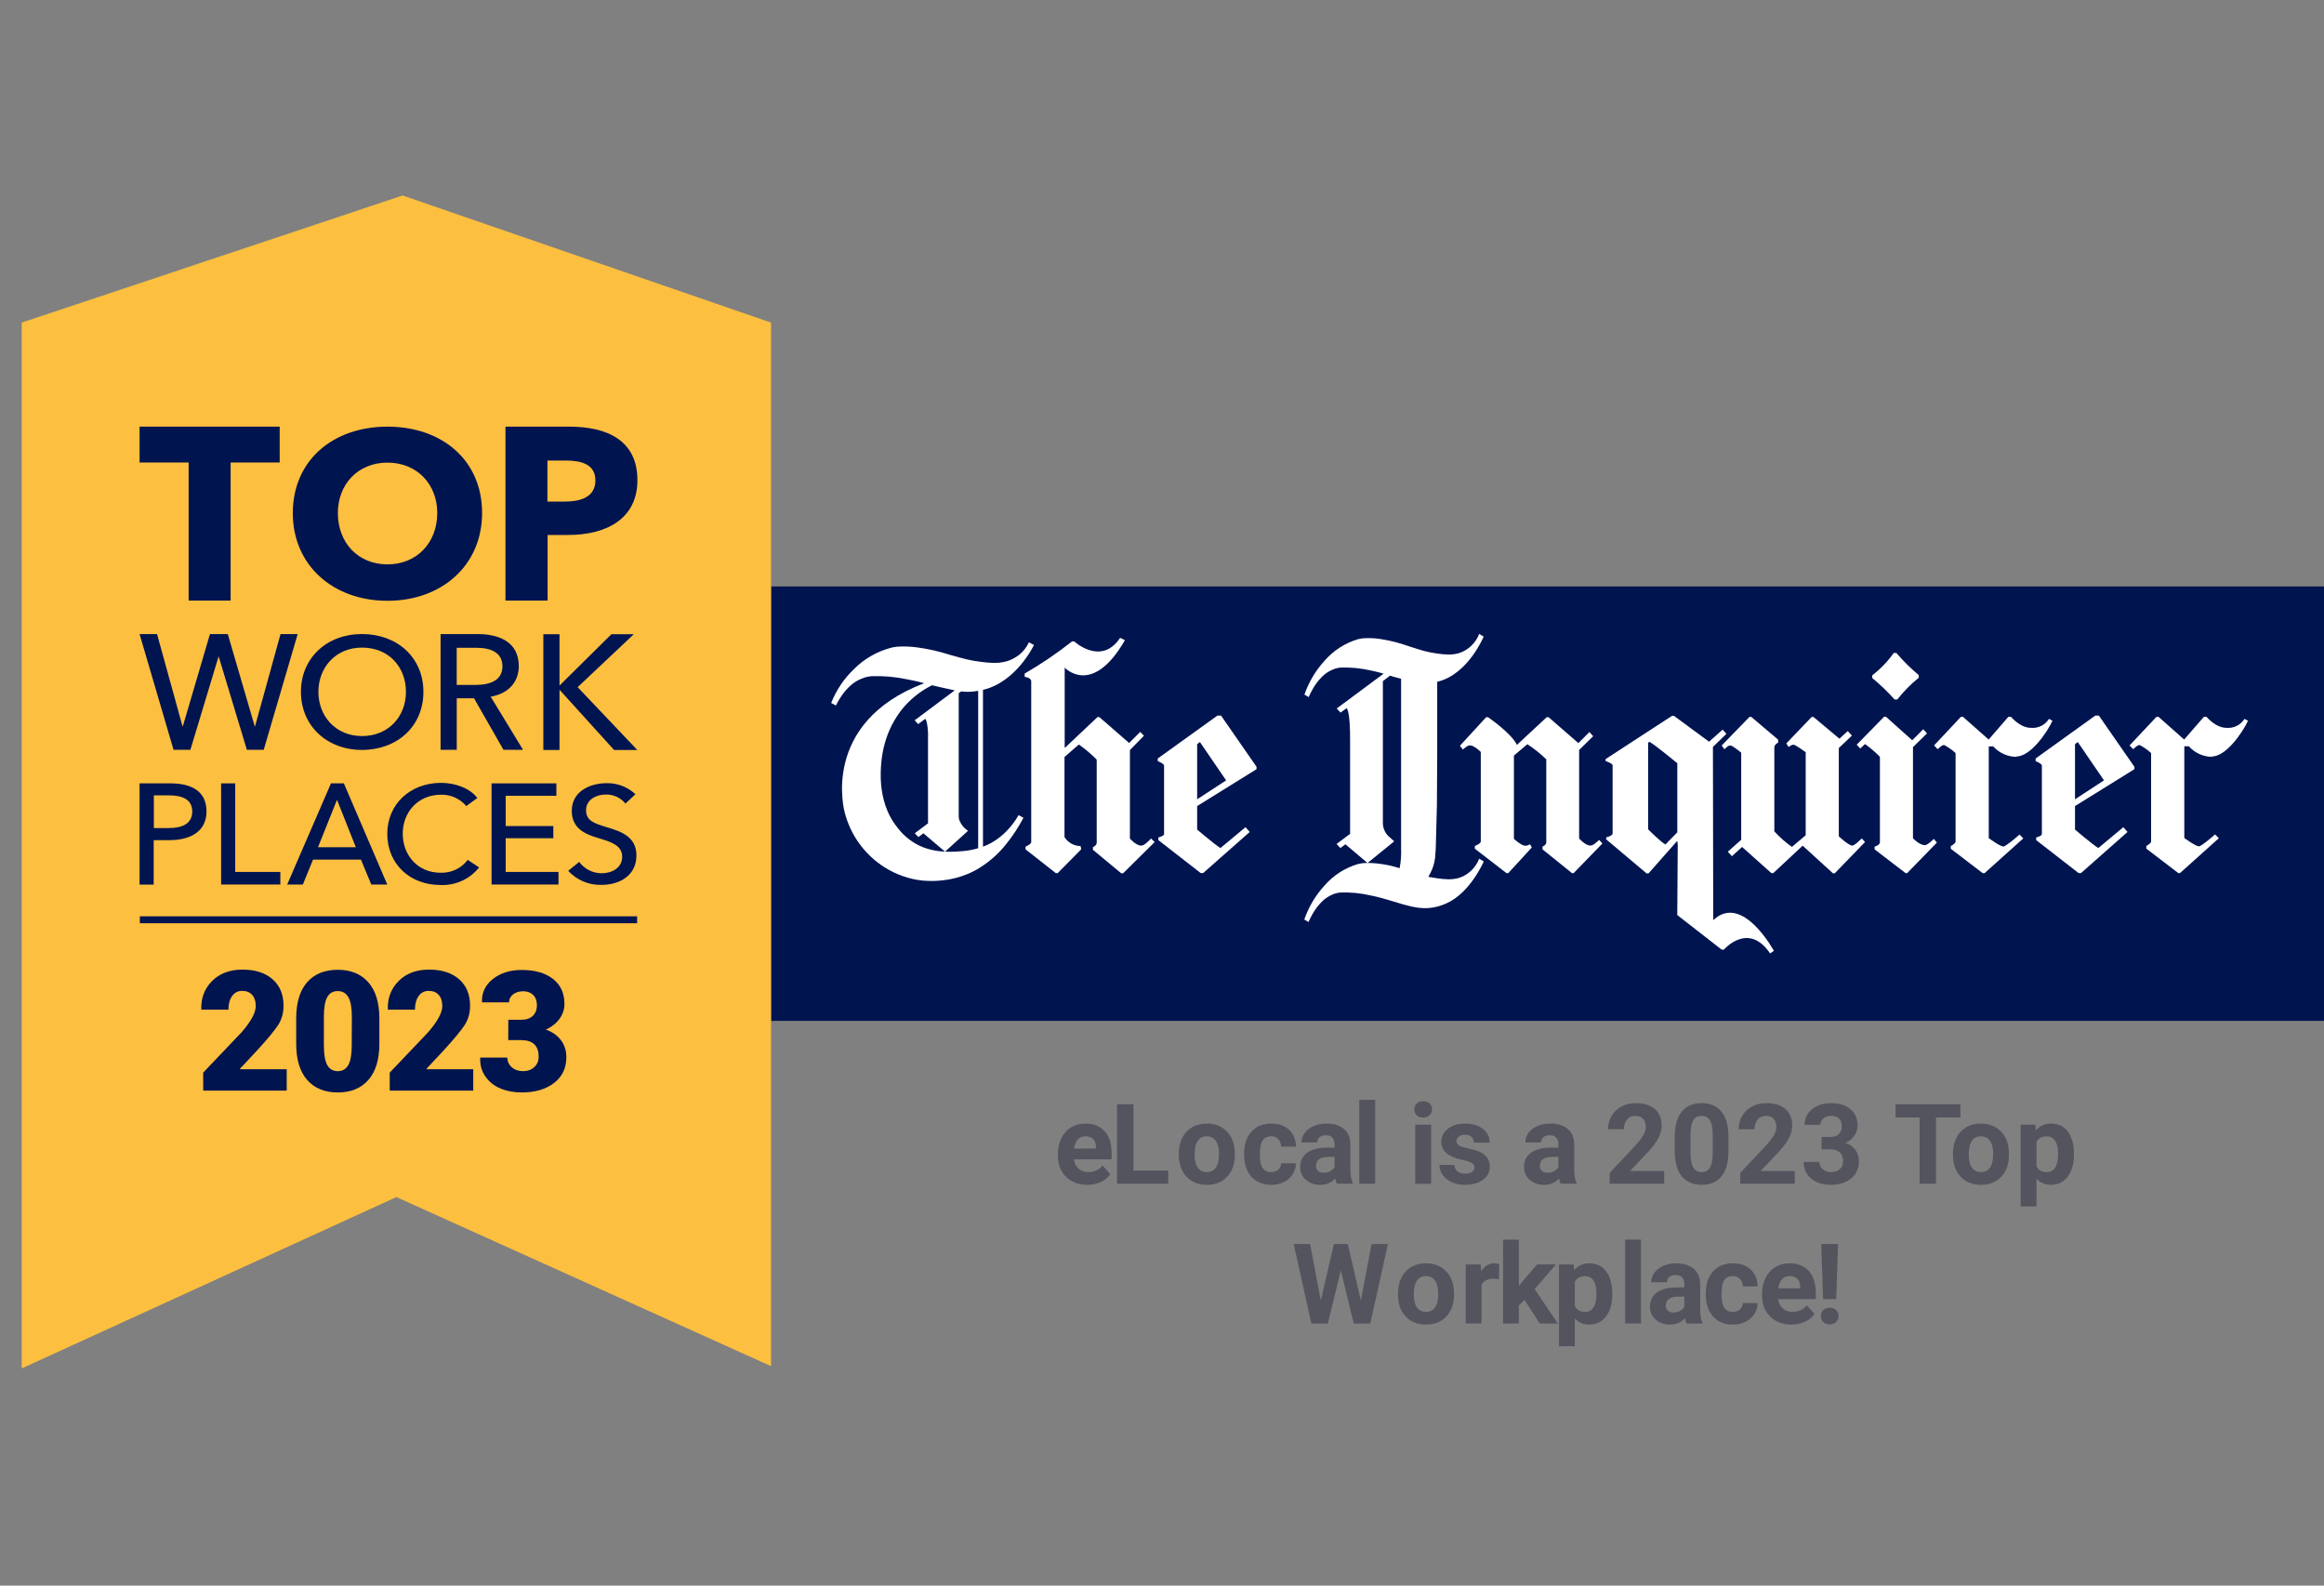 <?xml version="1.0" encoding="UTF-8"?>
<svg width="214px" height="146px" viewBox="0 0 214 146" version="1.1" xmlns="http://www.w3.org/2000/svg" xmlns:xlink="http://www.w3.org/1999/xlink">
    <rect x="0" y="0" width="214" height="146" fill="#808080" stroke="none"/>
    <title>Group 97</title>
    <defs>
        <polygon id="path-1" points="213 0 213 146 1.65210694e-15 146 1.65210694e-15 0"></polygon>
        <polygon id="path-3" points="214 0 214 146 0 146 0 0"></polygon>
    </defs>
    <g id="028-21-eLocal-Careers-Page-Design" stroke="none" stroke-width="1" fill="none" fill-rule="evenodd">
        <g id="Desktop-HD---Careers" transform="translate(-105, -1825)">
            <g id="SECTION---AWARDS" transform="translate(-2, 1594)">
                <g id="Group-97" transform="translate(107, 231)">
                    <polygon id="Fill-1" fill="#001450" points="71 94 214 94 214 54 71 54"></polygon>
                    <polygon id="Fill-3" fill="#FDBF3F" points="2 29.704 2 126 36.5 110.223 71 125.791 71 29.704 37.074 18"></polygon>
                    <g id="Group-55" transform="translate(1, 0)">
                        <path d="M34.676,39.284 C39.692,39.284 43.392,42.359 43.392,47.236 C43.392,52.049 39.685,55.319 34.676,55.319 C29.667,55.319 25.961,52.049 25.961,47.236 C25.975,42.359 29.681,39.284 34.676,39.284" id="Fill-4" fill="#001450"></path>
                        <path d="M47.163,69.04 L45.361,69.04 L42.652,64.299 L41.059,64.299 L41.059,69.04 L39.571,69.04 L39.571,58.383 L42.98,58.383 C45.04,58.383 46.77,59.164 46.77,61.332 C46.77,62.898 45.703,63.891 44.183,64.149 L47.163,69.04 Z" id="Fill-6" fill="#001450"></path>
                        <polygon id="Fill-8" fill="#001450" points="49.952 76.06 49.952 77.18 45.564 77.18 45.564 80.285 50.426 80.285 50.426 81.443 44.263 81.443 44.263 72.129 50.232 72.129 50.232 73.272 45.564 73.272 45.564 76.06"></polygon>
                        <path d="M32.334,69.05 C29.102,69.05 26.711,66.83 26.711,63.703 C26.711,60.575 29.102,58.38 32.334,58.38 C35.565,58.38 37.988,60.531 37.988,63.703 C37.988,66.875 35.582,69.05 32.334,69.05" id="Fill-10" fill="#001450"></path>
                        <polygon id="Fill-12" fill="#001450" points="34.659 81.443 33.188 81.443 32.239 79.152 27.823 79.152 26.889 81.443 25.445 81.443 29.478 72.128 30.664 72.128"></polygon>
                        <path d="M39.616,72.083 C40.889,72.083 42.269,72.564 42.953,73.477 L41.934,74.22 C41.362,73.54 40.512,73.156 39.623,73.174 C37.465,73.174 36.085,74.802 36.085,76.761 C36.085,78.721 37.441,80.359 39.57,80.359 C40.548,80.395 41.481,79.953 42.07,79.173 L43.116,79.871 C42.259,80.946 40.94,81.547 39.567,81.488 C36.712,81.488 34.662,79.529 34.662,76.778 C34.662,74.028 36.789,72.083 39.616,72.083" id="Fill-14" fill="#001450"></path>
                        <polygon id="Fill-16" fill="#001450" points="11.853 39.284 24.754 39.284 24.754 42.585 20.236 42.585 20.236 55.299 16.371 55.299 16.371 42.585 11.853 42.585"></polygon>
                        <polygon id="Fill-18" fill="#001450" points="13.46 58.383 15.806 66.872 15.837 66.872 18.334 58.383 19.975 58.383 22.454 66.872 22.486 66.872 24.831 58.383 26.411 58.383 23.284 69.04 21.732 69.04 19.145 60.475 19.118 60.475 16.531 69.04 14.98 69.04 11.853 58.383"></polygon>
                        <polygon id="Fill-20" fill="#001450" points="24.814 80.285 24.814 81.443 19.359 81.443 19.359 72.129 20.659 72.129 20.659 80.285"></polygon>
                        <path d="M11.853,72.128 L14.69,72.128 C16.702,72.128 18.016,72.902 18.016,74.719 C18.016,76.534 16.559,77.357 14.624,77.357 L13.153,77.357 L13.153,81.45 L11.853,81.45 L11.853,72.128 Z" id="Fill-22" fill="#001450"></path>
                        <path d="M54.069,77.159 C52.888,76.809 51.65,76.291 51.65,74.655 C51.65,72.881 53.306,72.114 54.847,72.114 C55.836,72.087 56.795,72.453 57.514,73.132 L56.593,73.99 C56.15,73.447 55.481,73.139 54.78,73.157 C53.937,73.157 52.965,73.6 52.965,74.607 C52.965,75.614 53.819,75.838 54.871,76.165 C56.119,76.545 57.604,76.995 57.604,78.772 C57.604,80.62 56.043,81.477 54.386,81.477 C53.226,81.51 52.107,81.038 51.322,80.18 L52.333,79.362 C52.823,80.025 53.6,80.414 54.425,80.407 C55.293,80.407 56.293,79.94 56.293,78.885 C56.293,77.828 55.251,77.515 54.069,77.159" id="Fill-24" fill="#001450"></path>
                        <polygon id="Fill-26" fill="#001450" points="55.544 69.054 50.552 63.542 50.52 63.542 50.52 69.054 49.032 69.054 49.032 58.394 50.52 58.394 50.52 63.093 50.552 63.093 55.304 58.394 57.364 58.394 52.19 63.271 57.681 69.054"></polygon>
                        <path d="M51.347,49.257 L49.426,49.257 L49.426,55.299 L45.545,55.299 L45.545,39.284 L51.42,39.284 C54.906,39.284 57.695,40.549 57.695,44.213 C57.695,47.877 54.675,49.257 51.347,49.257" id="Fill-28" fill="#001450"></path>
                        <path d="M42.876,59.645 L41.055,59.645 L41.055,63.065 L42.771,63.065 C44.166,63.065 45.267,62.629 45.267,61.35 C45.267,60.071 44.169,59.645 42.876,59.645" id="Fill-30" fill="#FDBF3F"></path>
                        <path d="M34.676,51.966 C37.364,51.966 39.264,49.989 39.264,47.235 C39.264,44.573 37.388,42.596 34.676,42.596 C31.964,42.596 30.112,44.59 30.112,47.235 C30.112,49.989 31.988,51.966 34.676,51.966" id="Fill-32" fill="#FDBF3F"></path>
                        <path d="M16.702,74.718 C16.702,73.599 15.782,73.234 14.561,73.234 L13.167,73.234 L13.167,76.245 L14.561,76.245 C15.809,76.245 16.702,75.823 16.702,74.718" id="Fill-34" fill="#FDBF3F"></path>
                        <path d="M32.334,59.628 C29.893,59.628 28.318,61.479 28.318,63.703 C28.318,65.927 29.897,67.774 32.334,67.774 C34.771,67.774 36.381,65.969 36.381,63.703 C36.381,61.437 34.815,59.628 32.334,59.628" id="Fill-36" fill="#FDBF3F"></path>
                        <polygon id="Fill-38" fill="#FDBF3F" points="28.283 78.009 31.765 78.009 30.033 73.641"></polygon>
                        <path d="M51.106,42.404 L49.409,42.404 L49.409,46.182 L51.036,46.182 C52.483,46.182 53.825,45.754 53.825,44.238 C53.825,42.721 52.483,42.404 51.106,42.404" id="Fill-40" fill="#FDBF3F"></path>
                        <mask id="mask-2" fill="white">
                            <use xlink:href="#path-1"></use>
                        </mask>
                        <g id="Clip-43"></g>
                        <polygon id="Fill-42" fill="#001450" mask="url(#mask-2)" points="11.877 85.009 57.667 85.009 57.667 84.371 11.877 84.371"></polygon>
                        <path d="M109.484,68.329 L109.237,68.521 L109.237,73.596 L111.904,71.853 L109.484,68.315 L109.484,68.329 Z M109.237,74.22 L109.237,76.385 C109.237,76.385 110.778,77.702 111.381,78.085 L113.689,76.165 L114.076,76.604 L109.788,80.39 L109.564,80.39 L105.667,77.357 L105.667,77.11 C105.667,77.11 106.19,76.974 106.19,76.807 L106.19,70.497 C106.19,70.302 105.611,70.086 105.611,70.086 L105.611,69.838 L111.105,65.888 L111.436,65.888 L114.706,70.605 L114.706,70.825 L109.237,74.22 Z" id="Fill-44" fill="#FFFFFF" mask="url(#mask-2)"></path>
                        <path d="M143.923,80.397 L143.756,80.397 L141.036,78.204 L141.036,77.957 C141.036,77.957 141.386,77.82 141.386,77.546 L141.386,69.918 C140.851,69.398 140.267,68.931 139.642,68.524 L138.405,69.57 L138.405,77.239 C138.405,77.239 139.102,77.87 139.422,77.87 C139.59,77.88 139.754,77.832 139.889,77.733 L140.054,78.033 L137.885,80.393 L137.718,80.393 L134.807,78.145 L134.807,77.897 C134.807,77.897 135.354,77.678 135.354,77.486 L135.354,69.235 C135.354,69.235 134.751,68.632 134.367,68.632 C134.149,68.632 133.957,68.796 133.709,69.016 L133.433,68.667 L135.85,66.035 L136.017,66.035 C136.017,66.035 138.185,67.516 138.681,68.587 L141.427,66.035 L141.595,66.035 L144.341,68.423 L145.356,67.405 L145.704,67.792 L144.411,69.054 L144.411,77.2 C144.411,77.2 144.963,77.856 145.457,77.856 C145.704,77.856 146.008,77.556 146.255,77.336 L146.555,77.664 L143.892,80.407 L143.923,80.397 Z" id="Fill-45" fill="#FFFFFF" mask="url(#mask-2)"></path>
                        <path d="M164.993,77.866 L162.285,80.397 L162.117,80.397 L159.415,77.985 L158.481,78.836 L158.098,78.424 L159.335,77.326 L159.335,69.308 C159.335,69.308 158.554,68.643 158.335,68.643 C158.115,68.643 158.035,68.782 157.788,68.991 L157.54,68.643 L160.095,66.01 L160.262,66.01 L162.735,68.103 L162.735,68.377 C162.735,68.377 162.386,68.541 162.386,68.817 L162.386,76.552 C162.872,77.084 163.416,77.563 164.007,77.977 L165.273,76.908 L165.273,69.263 C165.273,69.263 164.337,68.566 164.146,68.566 C163.981,68.592 163.828,68.669 163.707,68.786 L163.487,68.454 L165.823,66.014 L165.987,66.014 L168.378,68.016 L169.145,67.317 L169.532,67.729 L168.322,68.88 L168.322,77.009 C168.322,77.009 169.229,77.859 169.561,77.859 C169.779,77.859 170.191,77.42 170.439,77.203 L170.738,77.532 L167.95,80.411 L167.782,80.411 L164.993,77.866 Z" id="Fill-46" fill="#FFFFFF" mask="url(#mask-2)"></path>
                        <path d="M173.708,64.407 L173.461,64.407 C172.825,63.697 172.136,63.037 171.401,62.43 L171.401,62.183 C172.157,61.599 172.824,60.906 173.378,60.126 L173.625,60.126 C174.253,60.861 174.942,61.541 175.685,62.159 L175.685,62.403 C174.953,62.993 174.289,63.666 173.708,64.407 L173.708,64.407 Z M174.643,80.397 L174.475,80.397 L171.617,78.204 L171.617,77.957 C171.617,77.957 172.108,77.821 172.108,77.545 L172.108,69.688 C171.688,69.253 171.228,68.86 170.735,68.51 L170.295,68.921 L169.968,68.572 L172.495,65.993 L172.662,65.993 L175.082,68.161 L176.096,67.147 L176.445,67.531 L175.152,68.792 L175.152,77.187 C175.152,77.187 175.73,77.817 176.253,77.817 C176.473,77.817 176.829,77.468 177.076,77.238 L177.351,77.587 L174.632,80.376 L174.643,80.397 Z" id="Fill-47" fill="#FFFFFF" mask="url(#mask-2)"></path>
                        <path d="M184.686,69.688 C183.868,69.684 183.089,69.334 182.542,68.726 L182.131,68.726 L182.131,77.176 C182.131,77.176 183.176,77.943 183.476,77.943 C183.696,77.943 184.714,77.064 184.962,76.844 L185.31,77.193 L181.741,80.401 L181.576,80.401 L178.634,78.151 L178.634,77.904 C178.634,77.904 179.074,77.684 179.074,77.493 L179.074,69.339 C178.757,69.051 178.405,68.802 178.028,68.601 C177.808,68.601 177.68,68.764 177.421,68.984 L177.094,68.635 L179.565,66.004 L179.757,66.004 L182.121,68.095 L183.933,66.004 L184.18,66.004 C184.18,66.004 185.007,67.018 186.021,67.018 C186.681,67.075 187.319,66.757 187.67,66.195 L188.001,66.36 C187.478,67.485 185.969,69.654 184.676,69.654 L184.686,69.688 Z" id="Fill-48" fill="#FFFFFF" mask="url(#mask-2)"></path>
                        <path d="M190.32,68.329 L190.072,68.521 L190.072,73.596 L192.74,71.853 L190.32,68.315 L190.32,68.329 Z M190.072,74.22 L190.072,76.385 C190.072,76.385 191.61,77.702 192.216,78.085 L194.524,76.165 L194.908,76.604 L190.623,80.39 L190.403,80.39 L186.499,77.357 L186.499,77.11 C186.499,77.11 187.022,76.974 187.022,76.807 L187.022,70.497 C187.022,70.302 186.446,70.086 186.446,70.086 L186.446,69.838 L191.941,65.888 L192.268,65.888 L195.542,70.605 L195.542,70.825 L190.072,74.22 Z" id="Fill-49" fill="#FFFFFF" mask="url(#mask-2)"></path>
                        <path d="M202.685,69.688 C201.868,69.678 201.093,69.324 200.551,68.712 L200.137,68.712 L200.137,77.161 C200.137,77.161 201.182,77.928 201.485,77.928 C201.705,77.928 202.723,77.05 202.968,76.831 L203.316,77.18 L199.743,80.387 L199.578,80.387 L196.64,78.138 L196.64,77.891 C196.64,77.891 197.079,77.671 197.079,77.48 L197.079,69.339 C196.762,69.051 196.412,68.802 196.033,68.601 C195.813,68.601 195.685,68.764 195.43,68.984 L195.099,68.635 L197.574,66.004 L197.763,66.004 L200.123,68.095 L201.939,66.004 L202.186,66.004 C202.186,66.004 203.009,67.018 204.026,67.018 C204.687,67.075 205.325,66.757 205.676,66.195 L206.003,66.36 C205.484,67.485 203.972,69.654 202.681,69.654 L202.685,69.688 Z" id="Fill-50" fill="#FFFFFF" mask="url(#mask-2)"></path>
                        <path d="M97.039,61.444 L97.039,68.823 L97.066,68.849 L100.061,66.025 L100.226,66.025 L102.975,68.412 L103.991,67.395 L104.338,67.743 L103.045,69.06 L103.045,77.208 C103.045,77.208 103.597,77.862 104.091,77.862 C104.364,77.862 104.751,77.452 104.998,77.208 L105.325,77.535 L102.414,80.414 L102.251,80.414 L99.64,78.249 L99.64,78.002 C99.64,78.002 99.988,77.862 99.988,77.591 L99.988,69.946 C99.484,69.43 98.931,68.964 98.339,68.552 L97.022,69.702 L97.022,77.078 C97.343,77.589 97.903,77.899 98.506,77.901 L98.559,78.205 L96.391,80.397 L96.223,80.397 L93.434,78.205 L93.434,77.956 C93.434,77.956 93.957,77.737 93.957,77.545 L93.957,62.734 C93.957,62.385 93.354,62.322 93.354,62.322 L93.354,62.02 C94.879,61.136 96.338,60.146 97.722,59.056 L97.913,59.056 C97.913,59.056 100.393,61.357 102.146,58.729 L102.585,58.948 C99.535,64.239 97.008,61.444 97.008,61.444 L97.039,61.444 Z" id="Fill-51" fill="#FFFFFF" mask="url(#mask-2)"></path>
                        <path d="M153.451,76.636 L152.36,77.755 C151.976,77.577 150.763,76.36 150.763,76.36 L150.763,68.391 L150.881,68.301 C151.394,68.576 153.451,70.277 153.451,70.277 L153.451,76.636 Z M156.759,84.712 L156.731,68.774 L157.972,67.566 L157.623,67.182 L156.375,68.294 L153.141,65.913 L152.963,65.913 L146.848,69.894 L146.848,70.071 C147.049,70.133 147.24,70.225 147.413,70.344 C147.448,70.372 147.476,70.41 147.493,70.451 L147.493,70.511 L147.493,76.736 C147.495,76.779 147.479,76.82 147.448,76.849 C147.448,76.849 147.343,76.992 146.901,77.106 L146.901,77.284 L150.623,80.421 L150.801,80.421 L153.398,77.476 L153.458,77.476 L153.49,77.786 L153.447,84.255 L157.536,87.439 L157.742,87.439 C157.742,87.439 159.98,84.817 161.995,87.787 L162.344,87.55 C162.344,87.55 159.447,82.188 156.766,84.719 L156.759,84.712 Z" id="Fill-52" fill="#FFFFFF" mask="url(#mask-2)"></path>
                        <path d="M87.504,63.665 C88.028,63.726 88.556,63.708 89.073,63.608 L89.073,78.099 C88.635,78.233 88.184,78.321 87.728,78.362 C87.47,78.392 86.884,78.416 86.884,78.416 C86.588,78.438 86.023,78.416 86.023,78.416 L88.139,76.499 C87.792,76.274 87.52,75.95 87.358,75.569 C87.34,75.523 87.325,75.475 87.312,75.426 C87.298,75.361 87.288,75.296 87.281,75.231 L87.281,75.064 L87.281,63.828 L87.504,63.665 Z M83.241,76.726 L83.566,77.075 L84.029,76.726 L86.016,78.416 C85.48,78.397 84.948,78.31 84.433,78.159 C84.127,78.073 83.83,77.956 83.547,77.811 C83.021,77.54 82.539,77.186 82.122,76.765 C81.868,76.502 81.635,76.22 81.425,75.921 C81.147,75.535 80.913,75.121 80.728,74.684 C80.584,74.352 80.467,74.009 80.379,73.658 C80.298,73.344 80.233,73.025 80.188,72.704 C80.121,72.218 80.093,71.728 80.1,71.24 C80.1,71.24 80.1,70.73 80.159,70.141 C80.255,69.153 80.499,68.185 80.885,67.269 C81.178,66.596 81.554,65.961 82.003,65.379 C82.764,64.42 83.727,63.641 84.824,63.097 C84.824,63.097 85.928,63.365 86.915,63.567 L83.223,66.325 L83.547,66.673 L84.2,66.185 C84.214,66.201 84.227,66.218 84.238,66.238 C84.276,66.305 84.305,66.377 84.321,66.453 L84.346,66.541 C84.37,66.655 84.402,66.84 84.416,66.969 C84.43,67.098 84.444,67.262 84.454,67.44 C84.464,67.618 84.454,67.533 84.454,67.872 L84.454,68.263 L84.454,69.52 L84.454,69.977 L84.454,72.07 L84.454,75.485 L84.454,75.812 L83.223,76.733 L83.241,76.726 Z M89.516,77.968 L89.516,63.518 C92.612,62.797 94.208,59.391 94.208,59.391 L93.744,59.14 C93.546,59.581 93.247,59.967 92.873,60.273 C91.673,61.197 90.545,61.137 88.689,60.848 C88.236,60.771 87.786,60.667 87.344,60.537 C86.741,60.374 86.4,60.273 86.4,60.273 C85.464,59.974 84.503,59.756 83.53,59.621 C82.886,59.526 82.232,59.502 81.582,59.547 C81.282,59.586 81.139,59.621 81.139,59.621 C79.82,59.949 78.615,60.63 77.652,61.591 C76.728,62.471 76.006,63.541 75.537,64.728 L75.973,64.961 C76.087,64.728 76.216,64.5 76.356,64.282 C76.638,63.818 76.991,63.401 77.402,63.048 C77.683,62.811 78.001,62.621 78.342,62.487 C78.639,62.36 78.953,62.283 79.274,62.26 C80.326,62.226 81.379,62.316 82.412,62.528 C83.36,62.699 84.102,62.905 84.102,62.905 C74.453,66.582 76.781,74.802 76.781,74.802 C77.313,76.887 78.619,78.691 80.435,79.846 C80.972,80.189 81.548,80.469 82.15,80.676 C82.733,80.881 83.34,81.017 83.956,81.08 C84.573,81.135 85.195,81.128 85.81,81.059 C86.578,80.977 87.333,80.786 88.048,80.495 C88.443,80.337 88.823,80.144 89.185,79.919 C90.141,79.326 90.985,78.572 91.68,77.688 C92.276,76.942 92.799,76.142 93.243,75.297 L92.793,75.057 C91.43,77.423 89.499,77.956 89.499,77.956 L89.516,77.968 Z" id="Fill-53" fill="#FFFFFF" mask="url(#mask-2)"></path>
                        <path d="M124.942,79.449 L127.382,77.469 L126.828,76.967 C126.524,76.661 126.348,76.248 126.339,75.817 L126.339,62.717 L126.999,62.211 L127.319,62.312 L128.016,62.497 L128.016,78.055 C128.045,78.688 128,79.321 127.883,79.943 C126.944,79.64 125.964,79.475 124.976,79.456 L124.942,79.449 Z M135.619,79.316 L135.208,79.065 C135.04,79.497 134.777,79.884 134.438,80.199 C133.392,81.122 132.381,81.063 130.746,80.773 L130.52,80.732 C130.586,80.623 130.651,80.509 130.718,80.383 C130.947,79.939 131.093,79.457 131.15,78.961 C131.203,78.409 131.213,77.942 131.213,77.942 L131.314,74.203 L131.342,69.612 L131.342,62.776 L131.467,62.744 C134.208,62.027 135.619,58.62 135.619,58.62 L135.208,58.369 C135.04,58.801 134.777,59.188 134.438,59.503 C133.392,60.426 132.381,60.367 130.746,60.077 C130.343,60.001 129.946,59.896 129.557,59.767 C129.024,59.603 128.72,59.503 128.72,59.503 C127.897,59.205 127.048,58.986 126.182,58.85 C125.612,58.755 125.033,58.731 124.457,58.777 C124.326,58.794 124.195,58.819 124.067,58.85 C122.874,59.2 121.807,59.883 120.988,60.817 C120.157,61.724 119.52,62.791 119.116,63.954 L119.503,64.188 C119.611,63.94 119.726,63.714 119.852,63.49 C120.101,63.034 120.418,62.617 120.793,62.257 C121.036,62.023 121.319,61.833 121.627,61.695 C121.883,61.568 122.162,61.491 122.449,61.468 C123.379,61.437 124.31,61.525 125.217,61.733 C125.709,61.834 126.141,61.95 126.409,62.027 L122.09,65.234 L122.438,65.614 L122.997,65.209 C122.997,65.209 123.345,65.359 123.321,68.346 L123.321,76.785 L123.185,76.879 L122.076,77.706 L122.424,78.086 L122.891,77.738 L124.921,79.459 C124.761,79.458 124.602,79.466 124.443,79.483 C124.312,79.5 124.182,79.525 124.052,79.556 C122.859,79.907 121.791,80.59 120.974,81.526 C120.143,82.434 119.506,83.501 119.103,84.664 L119.49,84.897 C119.597,84.65 119.713,84.423 119.837,84.2 C120.087,83.743 120.404,83.327 120.78,82.966 C121.022,82.733 121.304,82.543 121.613,82.405 C121.87,82.278 122.15,82.202 122.435,82.179 C123.365,82.148 124.296,82.238 125.203,82.447 C126.039,82.617 126.695,82.823 126.695,82.823 C128.937,83.486 130.22,84.03 132.144,83.2 C134.389,82.234 135.63,79.316 135.63,79.316 L135.619,79.316 Z" id="Fill-54" fill="#FFFFFF" mask="url(#mask-2)"></path>
                    </g>
                    <g id="Group-96">
                        <path d="M26.401,98.453 L26.401,100.423 L18.711,100.423 L18.711,98.762 L22.242,95.051 C23.114,94.051 23.55,93.244 23.55,92.63 C23.55,92.193 23.441,91.854 23.223,91.608 C23.005,91.362 22.697,91.238 22.3,91.238 C21.903,91.238 21.593,91.398 21.37,91.716 C21.145,92.035 21.034,92.452 21.034,92.965 L18.542,92.965 L18.534,92.915 C18.507,91.881 18.841,91.017 19.537,90.321 C20.233,89.626 21.164,89.278 22.33,89.278 C23.495,89.278 24.417,89.572 25.093,90.162 C25.77,90.752 26.108,91.567 26.108,92.605 C26.108,93.263 25.948,93.847 25.63,94.351 C25.311,94.856 24.629,95.68 23.583,96.819 L22.091,98.411 L22.116,98.453 L26.401,98.453 Z" id="Fill-56" fill="#001450"></path>
                        <path d="M32.076,91.817 C31.861,91.443 31.534,91.256 31.098,91.256 C30.662,91.256 30.341,91.441 30.135,91.813 C29.927,92.184 29.823,92.784 29.823,93.609 L29.823,96.249 C29.823,97.092 29.929,97.701 30.138,98.072 C30.347,98.444 30.669,98.629 31.103,98.629 C31.536,98.629 31.86,98.441 32.071,98.068 C32.284,97.694 32.389,97.086 32.389,96.249 L32.399,93.609 C32.399,92.789 32.291,92.191 32.076,91.817 M34.932,93.786 L34.932,96.098 C34.932,97.561 34.593,98.676 33.916,99.442 C33.24,100.207 32.302,100.59 31.103,100.59 C29.903,100.59 28.966,100.207 28.288,99.442 C27.613,98.676 27.274,97.561 27.274,96.098 L27.274,93.786 C27.274,92.323 27.61,91.209 28.28,90.443 C28.952,89.678 29.89,89.295 31.095,89.295 C32.299,89.295 33.24,89.679 33.916,90.447 C34.593,91.216 34.932,92.327 34.932,93.786" id="Fill-58" fill="#001450"></path>
                        <path d="M43.578,98.453 L43.578,100.423 L35.887,100.423 L35.887,98.762 L39.419,95.051 C40.291,94.051 40.727,93.244 40.727,92.63 C40.727,92.193 40.618,91.854 40.399,91.608 C40.182,91.362 39.874,91.238 39.477,91.238 C39.08,91.238 38.77,91.398 38.546,91.716 C38.322,92.035 38.211,92.452 38.211,92.965 L35.719,92.965 L35.711,92.915 C35.684,91.881 36.018,91.017 36.714,90.321 C37.41,89.626 38.34,89.278 39.507,89.278 C40.672,89.278 41.593,89.572 42.27,90.162 C42.946,90.752 43.285,91.567 43.285,92.605 C43.285,93.263 43.125,93.847 42.807,94.351 C42.487,94.856 41.806,95.68 40.76,96.819 L39.267,98.411 L39.293,98.453 L43.578,98.453 Z" id="Fill-60" fill="#001450"></path>
                        <path d="M48.007,93.895 C48.465,93.895 48.818,93.774 49.068,93.531 C49.316,93.288 49.441,92.966 49.441,92.563 C49.441,92.16 49.327,91.845 49.098,91.616 C48.868,91.388 48.563,91.272 48.183,91.272 C47.803,91.272 47.489,91.368 47.243,91.562 C46.997,91.754 46.875,91.998 46.875,92.295 L44.4,92.295 L44.383,92.252 C44.355,91.388 44.694,90.68 45.398,90.133 C46.103,89.585 46.984,89.311 48.04,89.311 C49.253,89.311 50.213,89.585 50.916,90.133 C51.622,90.68 51.974,91.451 51.974,92.446 C51.974,92.943 51.821,93.4 51.513,93.82 C51.205,94.238 50.788,94.566 50.263,94.8 C50.867,95.017 51.332,95.347 51.659,95.784 C51.987,96.222 52.15,96.746 52.15,97.354 C52.15,98.35 51.771,99.137 51.014,99.718 C50.256,100.3 49.265,100.589 48.04,100.589 C47.33,100.589 46.687,100.473 46.111,100.237 C45.536,100.003 45.072,99.641 44.719,99.153 C44.367,98.664 44.199,98.09 44.216,97.431 L44.224,97.381 L46.716,97.381 C46.716,97.732 46.852,98.028 47.125,98.268 C47.4,98.508 47.747,98.629 48.166,98.629 C48.586,98.629 48.929,98.505 49.198,98.256 C49.466,98.007 49.6,97.69 49.6,97.304 C49.6,96.283 49.067,95.772 47.999,95.772 L46.799,95.772 L46.807,93.895 L48.007,93.895 Z" id="Fill-62" fill="#001450"></path>
                        <path d="M99.951,104.626 C99.663,104.626 99.428,104.723 99.249,104.918 C99.07,105.114 98.954,105.393 98.904,105.757 L100.928,105.757 L100.928,105.641 C100.921,105.316 100.834,105.068 100.667,104.89 C100.498,104.714 100.26,104.626 99.951,104.626 M100.117,109.094 C99.319,109.094 98.669,108.85 98.167,108.361 C97.665,107.872 97.415,107.22 97.415,106.406 L97.415,106.264 C97.415,105.718 97.52,105.229 97.733,104.798 C97.943,104.368 98.242,104.036 98.63,103.804 C99.018,103.57 99.46,103.455 99.956,103.455 C100.701,103.455 101.287,103.689 101.715,104.158 C102.143,104.627 102.357,105.292 102.357,106.153 L102.357,106.747 L98.889,106.747 C98.936,107.102 99.078,107.387 99.315,107.602 C99.551,107.816 99.85,107.923 100.213,107.923 C100.773,107.923 101.211,107.721 101.526,107.315 L102.24,108.114 C102.023,108.422 101.728,108.663 101.356,108.836 C100.982,109.009 100.57,109.094 100.117,109.094" id="Fill-64" fill="#53545E"></path>
                        <polygon id="Fill-66" fill="#53545E" points="104.37 107.782 107.575 107.782 107.575 108.995 102.86 108.995 102.86 101.674 104.37 101.674"></polygon>
                        <path d="M110.003,106.327 C110.003,106.844 110.1,107.24 110.295,107.513 C110.489,107.786 110.768,107.924 111.13,107.924 C111.483,107.924 111.758,107.788 111.956,107.518 C112.154,107.248 112.253,106.816 112.253,106.221 C112.253,105.714 112.154,105.322 111.956,105.043 C111.758,104.765 111.48,104.626 111.121,104.626 C110.764,104.626 110.489,104.764 110.295,105.041 C110.1,105.318 110.003,105.747 110.003,106.327 L110.003,106.327 Z M108.548,106.223 C108.548,105.685 108.652,105.205 108.861,104.78 C109.069,104.358 109.368,104.032 109.759,103.801 C110.149,103.569 110.603,103.454 111.121,103.454 C111.855,103.454 112.455,103.679 112.919,104.127 C113.384,104.577 113.644,105.187 113.698,105.958 L113.707,106.33 C113.707,107.163 113.473,107.833 113.008,108.339 C112.542,108.842 111.916,109.095 111.13,109.095 C110.345,109.095 109.719,108.843 109.251,108.341 C108.783,107.838 108.548,107.154 108.548,106.29 L108.548,106.223 Z" id="Fill-68" fill="#53545E"></path>
                        <path d="M117.053,107.923 C117.321,107.923 117.539,107.85 117.707,107.702 C117.875,107.555 117.962,107.358 117.969,107.114 L119.332,107.114 C119.328,107.482 119.228,107.82 119.031,108.127 C118.833,108.433 118.56,108.671 118.218,108.841 C117.874,109.009 117.494,109.094 117.077,109.094 C116.3,109.094 115.686,108.848 115.235,108.353 C114.787,107.858 114.561,107.176 114.561,106.304 L114.561,106.209 C114.561,105.372 114.785,104.703 115.231,104.203 C115.677,103.705 116.289,103.454 117.068,103.454 C117.748,103.454 118.295,103.648 118.705,104.035 C119.117,104.422 119.325,104.938 119.332,105.58 L117.969,105.58 C117.962,105.298 117.875,105.068 117.707,104.891 C117.539,104.713 117.317,104.625 117.043,104.625 C116.703,104.625 116.449,104.749 116.275,104.995 C116.102,105.242 116.016,105.643 116.016,106.196 L116.016,106.347 C116.016,106.908 116.102,107.311 116.272,107.556 C116.444,107.801 116.703,107.923 117.053,107.923" id="Fill-70" fill="#53545E"></path>
                        <path d="M121.893,107.984 C122.107,107.984 122.306,107.935 122.488,107.841 C122.669,107.745 122.803,107.616 122.89,107.455 L122.89,106.521 L122.346,106.521 C121.618,106.521 121.231,106.771 121.184,107.275 L121.179,107.36 C121.179,107.541 121.243,107.691 121.37,107.809 C121.497,107.925 121.672,107.984 121.893,107.984 L121.893,107.984 Z M123.096,108.994 C123.028,108.864 122.98,108.7 122.951,108.506 C122.598,108.898 122.14,109.095 121.577,109.095 C121.044,109.095 120.601,108.941 120.25,108.632 C119.9,108.324 119.724,107.935 119.724,107.466 C119.724,106.889 119.938,106.447 120.366,106.139 C120.794,105.83 121.412,105.674 122.22,105.671 L122.89,105.671 L122.89,105.359 C122.89,105.108 122.825,104.908 122.695,104.757 C122.567,104.606 122.363,104.529 122.085,104.529 C121.839,104.529 121.648,104.589 121.508,104.706 C121.369,104.823 121.299,104.984 121.299,105.189 L119.845,105.189 C119.845,104.873 119.943,104.582 120.137,104.314 C120.332,104.046 120.606,103.835 120.964,103.683 C121.318,103.53 121.718,103.454 122.16,103.454 C122.83,103.454 123.364,103.623 123.758,103.958 C124.153,104.296 124.349,104.769 124.349,105.38 L124.349,107.738 C124.352,108.253 124.425,108.643 124.566,108.909 L124.566,108.994 L123.096,108.994 Z" id="Fill-72" fill="#53545E"></path>
                        <mask id="mask-4" fill="white">
                            <use xlink:href="#path-3"></use>
                        </mask>
                        <g id="Clip-75"></g>
                        <polygon id="Fill-74" fill="#53545E" mask="url(#mask-4)" points="125.169 108.995 126.628 108.995 126.628 101.273 125.169 101.273"></polygon>
                        <path d="M130.322,108.995 L131.781,108.995 L131.781,103.555 L130.322,103.555 L130.322,108.995 Z M130.236,102.146 C130.236,101.929 130.309,101.751 130.456,101.61 C130.601,101.469 130.799,101.398 131.051,101.398 C131.299,101.398 131.497,101.469 131.645,101.61 C131.793,101.751 131.866,101.929 131.866,102.146 C131.866,102.369 131.792,102.55 131.643,102.691 C131.493,102.831 131.296,102.901 131.051,102.901 C130.806,102.901 130.609,102.831 130.46,102.691 C130.31,102.55 130.236,102.369 130.236,102.146 L130.236,102.146 Z" id="Fill-76" fill="#53545E" mask="url(#mask-4)"></path>
                        <path d="M135.772,107.491 C135.772,107.314 135.684,107.174 135.507,107.071 C135.331,106.97 135.048,106.878 134.659,106.798 C133.363,106.526 132.717,105.976 132.717,105.148 C132.717,104.665 132.917,104.263 133.318,103.939 C133.719,103.616 134.244,103.455 134.89,103.455 C135.582,103.455 136.134,103.617 136.549,103.942 C136.963,104.268 137.17,104.689 137.17,105.209 L135.716,105.209 C135.716,105.001 135.649,104.829 135.514,104.694 C135.38,104.558 135.172,104.489 134.886,104.489 C134.641,104.489 134.452,104.545 134.317,104.656 C134.183,104.766 134.117,104.907 134.117,105.078 C134.117,105.238 134.192,105.369 134.345,105.467 C134.498,105.565 134.754,105.652 135.118,105.724 C135.48,105.796 135.785,105.878 136.034,105.968 C136.801,106.249 137.185,106.737 137.185,107.43 C137.185,107.927 136.972,108.327 136.547,108.634 C136.121,108.942 135.57,109.094 134.895,109.094 C134.439,109.094 134.034,109.013 133.68,108.851 C133.327,108.688 133.049,108.466 132.847,108.182 C132.647,107.898 132.546,107.594 132.546,107.265 L133.925,107.265 C133.938,107.522 134.033,107.721 134.212,107.858 C134.389,107.995 134.627,108.064 134.927,108.064 C135.205,108.064 135.415,108.011 135.558,107.905 C135.701,107.801 135.772,107.661 135.772,107.491" id="Fill-77" fill="#53545E" mask="url(#mask-4)"></path>
                        <path d="M142.504,107.984 C142.718,107.984 142.917,107.935 143.099,107.841 C143.28,107.745 143.414,107.616 143.501,107.455 L143.501,106.521 L142.957,106.521 C142.229,106.521 141.843,106.771 141.796,107.275 L141.79,107.36 C141.79,107.541 141.854,107.691 141.981,107.809 C142.108,107.925 142.283,107.984 142.504,107.984 L142.504,107.984 Z M143.707,108.994 C143.64,108.864 143.592,108.7 143.562,108.506 C143.209,108.898 142.751,109.095 142.188,109.095 C141.655,109.095 141.212,108.941 140.862,108.632 C140.511,108.324 140.335,107.935 140.335,107.466 C140.335,106.889 140.549,106.447 140.977,106.139 C141.405,105.83 142.023,105.674 142.831,105.671 L143.501,105.671 L143.501,105.359 C143.501,105.108 143.436,104.908 143.307,104.757 C143.178,104.606 142.975,104.529 142.696,104.529 C142.45,104.529 142.259,104.589 142.12,104.706 C141.98,104.823 141.91,104.984 141.91,105.189 L140.456,105.189 C140.456,104.873 140.554,104.582 140.748,104.314 C140.943,104.046 141.218,103.835 141.575,103.683 C141.93,103.53 142.329,103.454 142.771,103.454 C143.442,103.454 143.975,103.623 144.369,103.958 C144.764,104.296 144.961,104.769 144.961,105.38 L144.961,107.738 C144.963,108.253 145.036,108.643 145.177,108.909 L145.177,108.994 L143.707,108.994 Z" id="Fill-78" fill="#53545E" mask="url(#mask-4)"></path>
                        <path d="M153.244,108.994 L148.221,108.994 L148.221,107.999 L150.592,105.476 C150.917,105.12 151.159,104.81 151.313,104.545 C151.47,104.281 151.548,104.029 151.548,103.791 C151.548,103.465 151.465,103.21 151.302,103.024 C151.137,102.838 150.902,102.745 150.597,102.745 C150.267,102.745 150.009,102.858 149.819,103.085 C149.629,103.311 149.535,103.608 149.535,103.977 L148.075,103.977 C148.075,103.532 148.181,103.123 148.395,102.755 C148.608,102.387 148.909,102.098 149.299,101.889 C149.688,101.679 150.128,101.574 150.622,101.574 C151.376,101.574 151.963,101.755 152.381,102.116 C152.798,102.48 153.007,102.99 153.007,103.649 C153.007,104.013 152.913,104.381 152.726,104.756 C152.538,105.131 152.216,105.569 151.759,106.068 L150.093,107.823 L153.244,107.823 L153.244,108.994 Z" id="Fill-79" fill="#53545E" mask="url(#mask-4)"></path>
                        <path d="M157.71,104.486 C157.71,103.88 157.627,103.437 157.461,103.161 C157.295,102.884 157.035,102.746 156.684,102.746 C156.342,102.746 156.089,102.877 155.926,103.14 C155.764,103.404 155.678,103.815 155.668,104.375 L155.668,106.157 C155.668,106.754 155.748,107.197 155.911,107.488 C156.074,107.778 156.335,107.923 156.693,107.923 C157.049,107.923 157.306,107.784 157.464,107.506 C157.621,107.227 157.703,106.8 157.71,106.226 L157.71,104.486 Z M159.164,105.968 C159.164,106.98 158.955,107.754 158.536,108.29 C158.116,108.827 157.501,109.094 156.693,109.094 C155.895,109.094 155.285,108.831 154.862,108.305 C154.439,107.779 154.223,107.026 154.213,106.042 L154.213,104.696 C154.213,103.674 154.425,102.898 154.849,102.368 C155.274,101.839 155.885,101.574 156.684,101.574 C157.482,101.574 158.093,101.837 158.515,102.361 C158.938,102.885 159.155,103.639 159.164,104.62 L159.164,105.968 Z" id="Fill-80" fill="#53545E" mask="url(#mask-4)"></path>
                        <path d="M165.268,108.994 L160.246,108.994 L160.246,107.999 L162.616,105.476 C162.941,105.12 163.183,104.81 163.337,104.545 C163.494,104.281 163.572,104.029 163.572,103.791 C163.572,103.465 163.489,103.21 163.326,103.024 C163.161,102.838 162.926,102.745 162.621,102.745 C162.291,102.745 162.033,102.858 161.843,103.085 C161.653,103.311 161.56,103.608 161.56,103.977 L160.099,103.977 C160.099,103.532 160.205,103.123 160.42,102.755 C160.632,102.387 160.933,102.098 161.323,101.889 C161.712,101.679 162.153,101.574 162.646,101.574 C163.4,101.574 163.987,101.755 164.405,102.116 C164.822,102.48 165.031,102.99 165.031,103.649 C165.031,104.013 164.937,104.381 164.75,104.756 C164.562,105.131 164.24,105.569 163.784,106.068 L162.117,107.823 L165.268,107.823 L165.268,108.994 Z" id="Fill-81" fill="#53545E" mask="url(#mask-4)"></path>
                        <path d="M167.736,104.69 L168.512,104.69 C168.881,104.69 169.153,104.599 169.332,104.415 C169.509,104.231 169.599,103.986 169.599,103.681 C169.599,103.385 169.511,103.156 169.334,102.992 C169.158,102.828 168.915,102.745 168.607,102.745 C168.329,102.745 168.095,102.821 167.907,102.974 C167.719,103.127 167.625,103.325 167.625,103.57 L166.172,103.57 C166.172,103.188 166.275,102.845 166.481,102.542 C166.688,102.238 166.976,102.001 167.346,101.831 C167.717,101.66 168.126,101.573 168.572,101.573 C169.347,101.573 169.953,101.76 170.393,102.13 C170.833,102.499 171.052,103.009 171.052,103.66 C171.052,103.996 170.95,104.304 170.746,104.585 C170.541,104.866 170.273,105.084 169.941,105.235 C170.353,105.381 170.662,105.603 170.863,105.898 C171.067,106.192 171.169,106.541 171.169,106.943 C171.169,107.594 170.931,108.114 170.457,108.506 C169.982,108.898 169.354,109.095 168.572,109.095 C167.841,109.095 167.242,108.902 166.778,108.516 C166.314,108.131 166.081,107.621 166.081,106.989 L167.535,106.989 C167.535,107.263 167.638,107.487 167.845,107.662 C168.051,107.836 168.305,107.923 168.607,107.923 C168.952,107.923 169.224,107.832 169.42,107.65 C169.617,107.467 169.714,107.224 169.714,106.922 C169.714,106.192 169.311,105.827 168.507,105.827 L167.736,105.827 L167.736,104.69 Z" id="Fill-82" fill="#53545E" mask="url(#mask-4)"></path>
                        <polygon id="Fill-83" fill="#53545E" mask="url(#mask-4)" points="180.516 102.896 178.272 102.896 178.272 108.994 176.763 108.994 176.763 102.896 174.548 102.896 174.548 101.675 180.516 101.675"></polygon>
                        <path d="M181.286,106.327 C181.286,106.844 181.384,107.24 181.578,107.513 C181.773,107.786 182.051,107.924 182.414,107.924 C182.766,107.924 183.041,107.788 183.239,107.518 C183.437,107.248 183.537,106.816 183.537,106.221 C183.537,105.714 183.437,105.322 183.239,105.043 C183.041,104.765 182.763,104.626 182.405,104.626 C182.048,104.626 181.773,104.764 181.578,105.041 C181.384,105.318 181.286,105.747 181.286,106.327 L181.286,106.327 Z M179.832,106.223 C179.832,105.685 179.936,105.205 180.144,104.78 C180.352,104.358 180.651,104.032 181.043,103.801 C181.433,103.569 181.886,103.454 182.405,103.454 C183.138,103.454 183.738,103.679 184.203,104.127 C184.668,104.577 184.927,105.187 184.981,105.958 L184.99,106.33 C184.99,107.163 184.757,107.833 184.291,108.339 C183.825,108.842 183.199,109.095 182.414,109.095 C181.629,109.095 181.002,108.843 180.534,108.341 C180.066,107.838 179.832,107.154 179.832,106.29 L179.832,106.223 Z" id="Fill-84" fill="#53545E" mask="url(#mask-4)"></path>
                        <path d="M189.518,106.219 C189.518,105.714 189.427,105.323 189.249,105.048 C189.068,104.773 188.808,104.635 188.466,104.635 C188.009,104.635 187.696,104.81 187.525,105.158 L187.525,107.385 C187.702,107.745 188.018,107.923 188.476,107.923 C189.17,107.923 189.518,107.355 189.518,106.219 L189.518,106.219 Z M190.973,106.324 C190.973,107.162 190.782,107.834 190.4,108.339 C190.019,108.842 189.505,109.095 188.859,109.095 C188.308,109.095 187.864,108.904 187.525,108.522 L187.525,111.086 L186.07,111.086 L186.07,103.555 L187.419,103.555 L187.469,104.088 C187.822,103.666 188.282,103.454 188.848,103.454 C189.519,103.454 190.041,103.702 190.413,104.197 C190.785,104.694 190.973,105.379 190.973,106.249 L190.973,106.324 Z" id="Fill-85" fill="#53545E" mask="url(#mask-4)"></path>
                        <polygon id="Fill-86" fill="#53545E" mask="url(#mask-4)" points="125.312 119.752 126.299 114.544 127.804 114.544 126.179 121.864 124.659 121.864 123.466 116.967 122.273 121.864 120.754 121.864 119.129 114.544 120.633 114.544 121.624 119.742 122.832 114.544 124.109 114.544"></polygon>
                        <path d="M130.186,119.197 C130.186,119.714 130.283,120.11 130.478,120.383 C130.672,120.656 130.951,120.794 131.313,120.794 C131.666,120.794 131.941,120.657 132.139,120.388 C132.337,120.118 132.436,119.685 132.436,119.091 C132.436,118.584 132.337,118.192 132.139,117.913 C131.941,117.635 131.663,117.496 131.304,117.496 C130.947,117.496 130.672,117.634 130.478,117.911 C130.283,118.188 130.186,118.616 130.186,119.197 L130.186,119.197 Z M128.731,119.093 C128.731,118.555 128.835,118.074 129.044,117.65 C129.252,117.228 129.551,116.902 129.942,116.671 C130.332,116.439 130.786,116.324 131.304,116.324 C132.038,116.324 132.638,116.549 133.102,116.997 C133.567,117.447 133.827,118.057 133.881,118.828 L133.89,119.199 C133.89,120.033 133.656,120.703 133.191,121.209 C132.725,121.712 132.099,121.964 131.313,121.964 C130.528,121.964 129.902,121.713 129.434,121.211 C128.966,120.708 128.731,120.024 128.731,119.159 L128.731,119.093 Z" id="Fill-87" fill="#53545E" mask="url(#mask-4)"></path>
                        <path d="M138.03,117.787 C137.832,117.761 137.658,117.747 137.507,117.747 C136.956,117.747 136.595,117.933 136.425,118.305 L136.425,121.863 L134.97,121.863 L134.97,116.425 L136.344,116.425 L136.385,117.073 C136.676,116.574 137.08,116.324 137.597,116.324 C137.758,116.324 137.909,116.345 138.05,116.388 L138.03,117.787 Z" id="Fill-88" fill="#53545E" mask="url(#mask-4)"></path>
                        <polygon id="Fill-89" fill="#53545E" mask="url(#mask-4)" points="140.383 119.682 139.859 120.204 139.859 121.864 138.405 121.864 138.405 114.142 139.859 114.142 139.859 118.42 140.141 118.058 141.535 116.424 143.281 116.424 141.313 118.692 143.452 121.864 141.781 121.864"></polygon>
                        <path d="M147.006,119.089 C147.006,118.583 146.915,118.192 146.737,117.918 C146.556,117.642 146.296,117.505 145.954,117.505 C145.497,117.505 145.183,117.68 145.013,118.028 L145.013,120.255 C145.19,120.614 145.506,120.793 145.964,120.793 C146.658,120.793 147.006,120.224 147.006,119.089 L147.006,119.089 Z M148.46,119.194 C148.46,120.032 148.269,120.704 147.888,121.209 C147.507,121.712 146.993,121.965 146.346,121.965 C145.796,121.965 145.352,121.774 145.013,121.392 L145.013,123.956 L143.558,123.956 L143.558,116.425 L144.906,116.425 L144.957,116.957 C145.309,116.536 145.769,116.324 146.336,116.324 C147.007,116.324 147.529,116.572 147.901,117.067 C148.273,117.564 148.46,118.248 148.46,119.119 L148.46,119.194 Z" id="Fill-90" fill="#53545E" mask="url(#mask-4)"></path>
                        <polygon id="Fill-91" fill="#53545E" mask="url(#mask-4)" points="149.647 121.863 151.106 121.863 151.106 114.141 149.647 114.141"></polygon>
                        <path d="M154.099,120.853 C154.313,120.853 154.512,120.805 154.694,120.71 C154.875,120.614 155.009,120.486 155.096,120.325 L155.096,119.391 L154.552,119.391 C153.824,119.391 153.438,119.641 153.391,120.144 L153.385,120.23 C153.385,120.411 153.449,120.561 153.576,120.678 C153.703,120.795 153.878,120.853 154.099,120.853 L154.099,120.853 Z M155.302,121.864 C155.235,121.734 155.187,121.57 155.157,121.376 C154.804,121.768 154.346,121.965 153.783,121.965 C153.25,121.965 152.807,121.81 152.457,121.502 C152.106,121.194 151.93,120.805 151.93,120.335 C151.93,119.759 152.144,119.316 152.572,119.009 C153,118.7 153.618,118.543 154.426,118.541 L155.096,118.541 L155.096,118.229 C155.096,117.977 155.031,117.777 154.902,117.626 C154.773,117.475 154.57,117.399 154.291,117.399 C154.045,117.399 153.854,117.458 153.715,117.576 C153.575,117.693 153.505,117.854 153.505,118.059 L152.051,118.059 C152.051,117.743 152.149,117.451 152.343,117.184 C152.538,116.916 152.813,116.705 153.17,116.553 C153.525,116.399 153.924,116.324 154.366,116.324 C155.037,116.324 155.57,116.493 155.964,116.828 C156.359,117.166 156.555,117.639 156.555,118.25 L156.555,120.607 C156.558,121.123 156.631,121.513 156.772,121.778 L156.772,121.864 L155.302,121.864 Z" id="Fill-92" fill="#53545E" mask="url(#mask-4)"></path>
                        <path d="M159.565,120.793 C159.833,120.793 160.052,120.72 160.219,120.572 C160.387,120.425 160.474,120.228 160.481,119.983 L161.844,119.983 C161.841,120.352 161.74,120.69 161.543,120.996 C161.345,121.303 161.073,121.541 160.73,121.711 C160.386,121.879 160.006,121.964 159.589,121.964 C158.812,121.964 158.198,121.718 157.748,121.223 C157.299,120.728 157.073,120.046 157.073,119.174 L157.073,119.079 C157.073,118.242 157.298,117.573 157.743,117.073 C158.189,116.575 158.802,116.324 159.58,116.324 C160.26,116.324 160.807,116.517 161.217,116.905 C161.629,117.292 161.837,117.807 161.844,118.45 L160.481,118.45 C160.474,118.167 160.387,117.938 160.219,117.76 C160.052,117.583 159.83,117.495 159.555,117.495 C159.215,117.495 158.961,117.619 158.787,117.864 C158.614,118.111 158.528,118.513 158.528,119.066 L158.528,119.217 C158.528,119.778 158.614,120.181 158.785,120.426 C158.956,120.671 159.215,120.793 159.565,120.793" id="Fill-93" fill="#53545E" mask="url(#mask-4)"></path>
                        <path d="M164.792,117.495 C164.504,117.495 164.27,117.593 164.09,117.788 C163.91,117.984 163.796,118.263 163.746,118.626 L165.768,118.626 L165.768,118.511 C165.762,118.186 165.675,117.938 165.506,117.759 C165.339,117.583 165.101,117.495 164.792,117.495 M164.959,121.964 C164.159,121.964 163.51,121.719 163.008,121.231 C162.506,120.742 162.256,120.09 162.256,119.276 L162.256,119.134 C162.256,118.587 162.362,118.099 162.574,117.668 C162.784,117.238 163.084,116.905 163.471,116.673 C163.859,116.44 164.3,116.324 164.798,116.324 C165.542,116.324 166.128,116.559 166.556,117.028 C166.984,117.496 167.198,118.162 167.198,119.023 L167.198,119.617 L163.73,119.617 C163.777,119.972 163.919,120.257 164.156,120.472 C164.391,120.686 164.691,120.793 165.054,120.793 C165.614,120.793 166.052,120.591 166.367,120.185 L167.081,120.984 C166.864,121.292 166.568,121.533 166.196,121.706 C165.823,121.878 165.411,121.964 164.959,121.964" id="Fill-94" fill="#53545E" mask="url(#mask-4)"></path>
                        <path d="M169.084,119.617 L167.877,119.617 L167.706,114.543 L169.255,114.543 L169.084,119.617 Z M168.481,120.411 C168.726,120.411 168.922,120.484 169.072,120.628 C169.222,120.772 169.296,120.956 169.296,121.18 C169.296,121.402 169.222,121.584 169.072,121.728 C168.922,121.872 168.726,121.944 168.481,121.944 C168.24,121.944 168.044,121.872 167.895,121.728 C167.745,121.584 167.671,121.402 167.671,121.18 C167.671,120.96 167.745,120.775 167.895,120.63 C168.044,120.484 168.24,120.411 168.481,120.411 L168.481,120.411 Z" id="Fill-95" fill="#53545E" mask="url(#mask-4)"></path>
                    </g>
                </g>
            </g>
        </g>
    </g>
</svg>